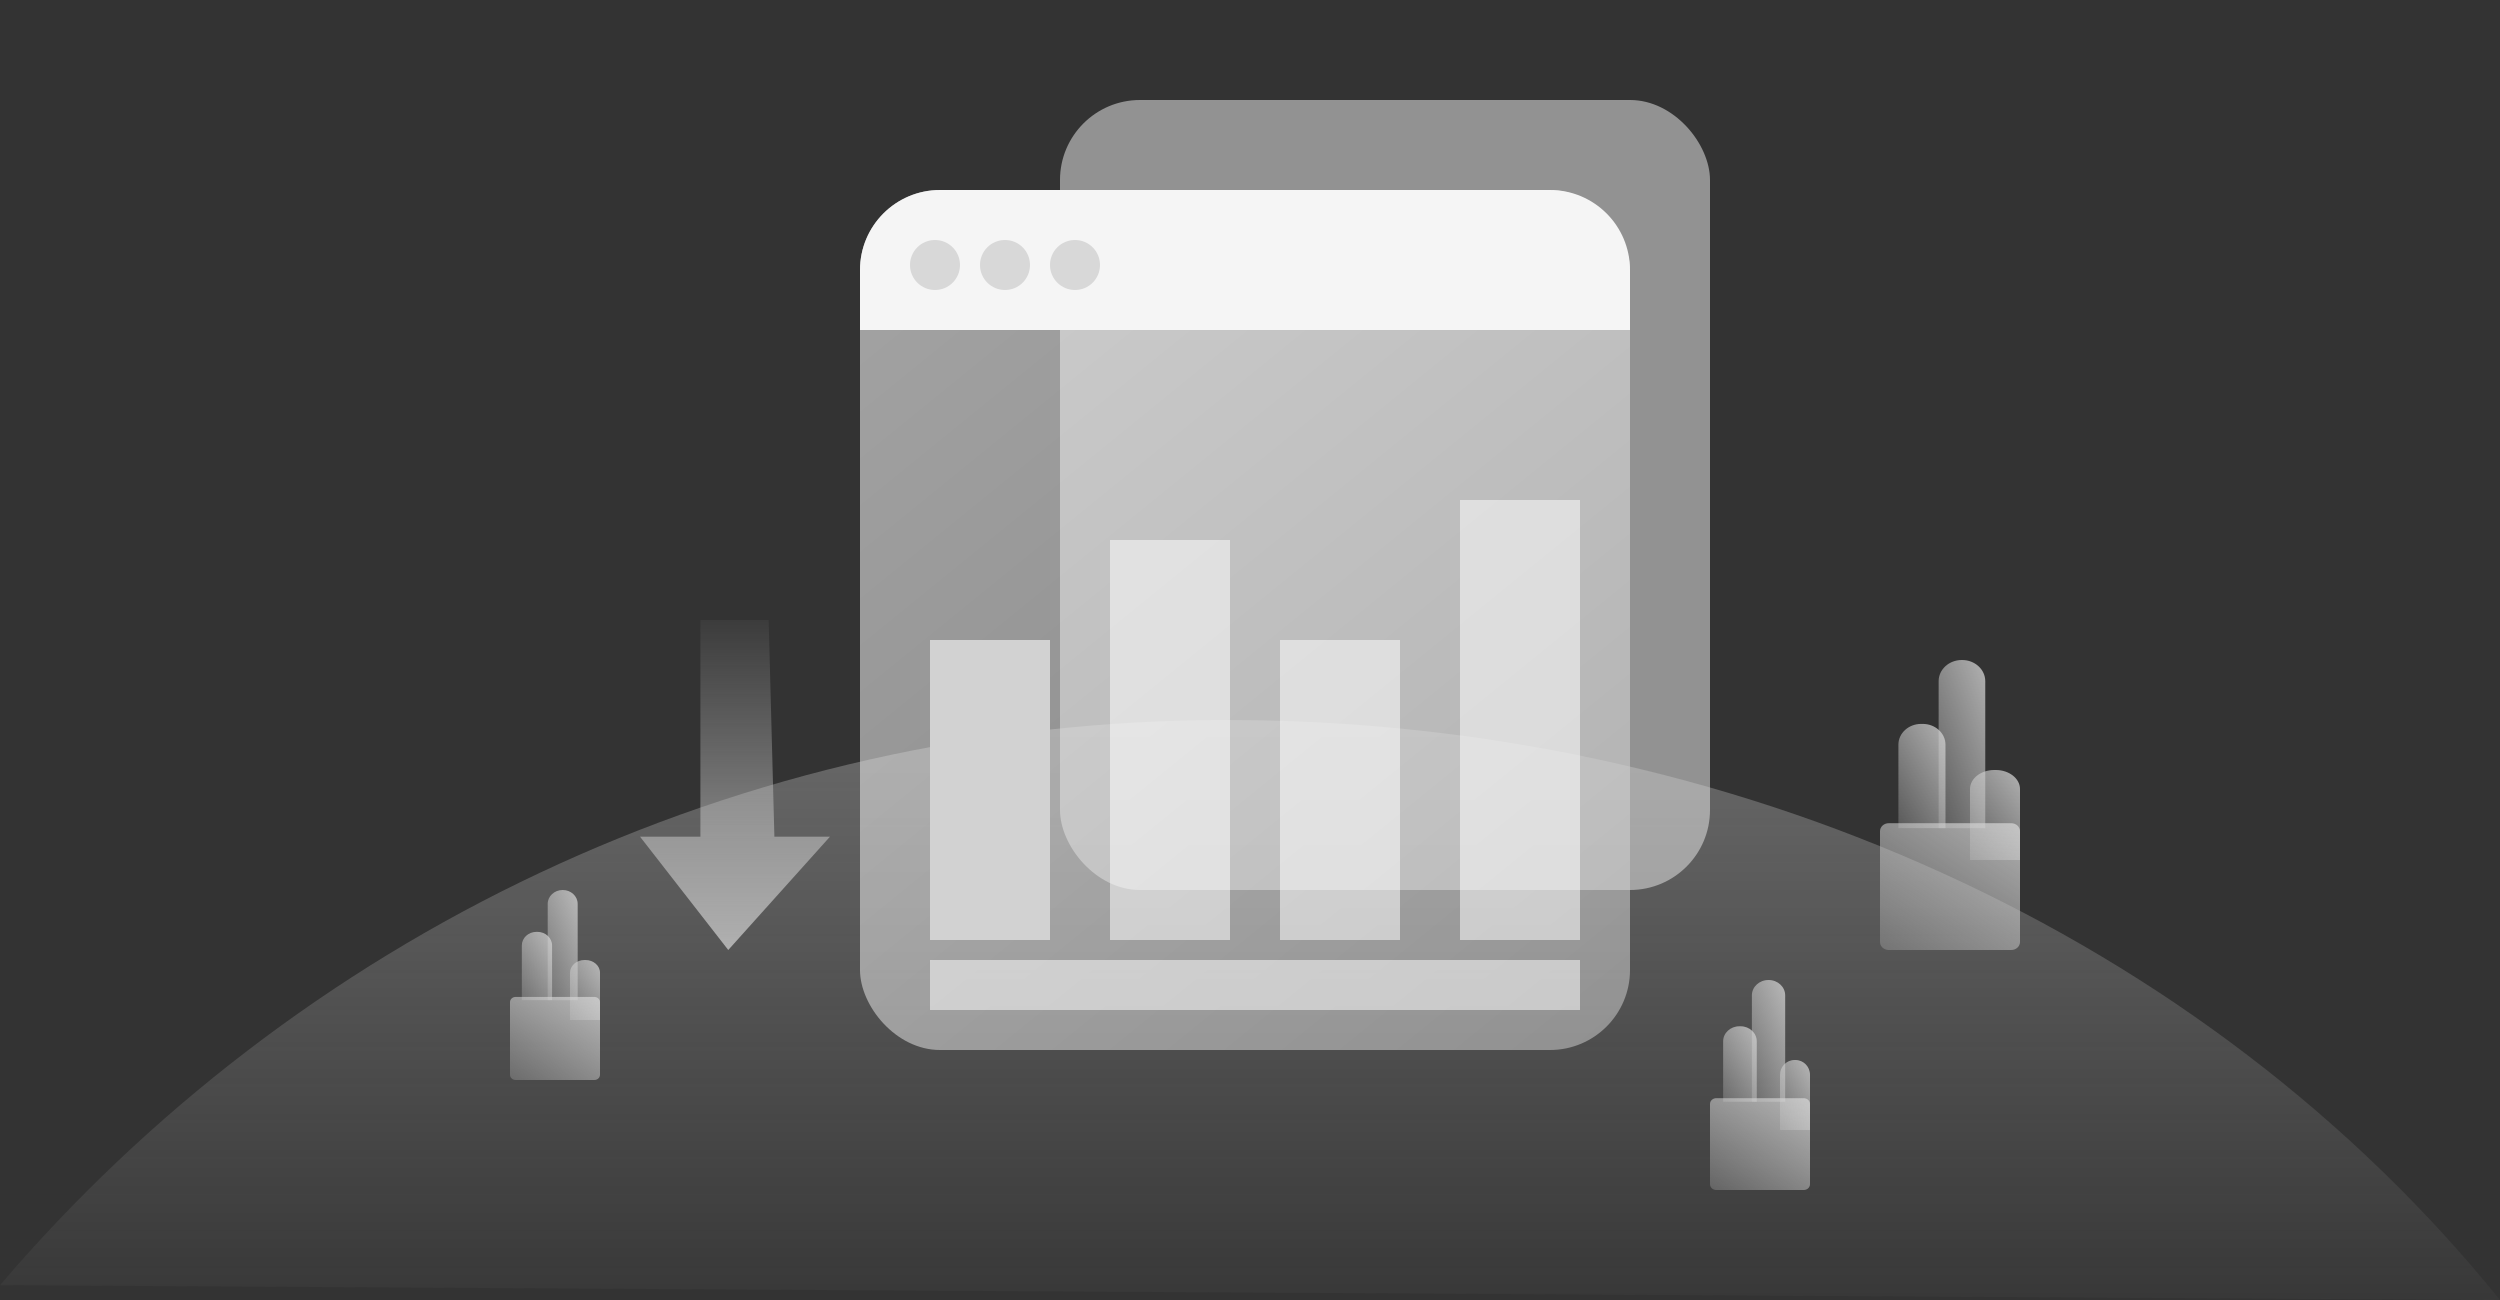 <svg width="250" height="130" viewBox="0 0 250 130" fill="none" xmlns="http://www.w3.org/2000/svg">
<rect x="0" y="0" width="250" height="130" fill="#333333" stroke="none"/>
<g id="&#230;&#154;&#130;&#230;&#151;&#160;&#230;&#149;&#176;&#230;&#141;&#174;">
<g id="&#231;&#188;&#150;&#231;&#187;&#132; 3">
<path id="&#230;&#164;&#173;&#229;&#156;&#134;&#229;&#189;&#162;" d="M250 130C220.495 93.494 173.297 72 122.616 72C73.501 72 29.524 93.935 0 128.516L250 130Z" fill="url(#paint0_linear_190_5762)"/>
<g id="&#231;&#188;&#150;&#231;&#187;&#132; 3&#229;&#164;&#135;&#228;&#187;&#189; 5">
<g id="&#231;&#188;&#150;&#231;&#187;&#132; 2">
<path id="&#232;&#183;&#175;&#229;&#190;&#132;" d="M57.767 100.018H54.77V90.388C54.77 89.621 55.437 89 56.261 89H56.276C57.1 89 57.767 89.621 57.767 90.388V100.018Z" fill="url(#paint1_linear_190_5762)"/>
<path id="Fill-5" d="M55.208 100.013H52.182V94.545C52.182 93.795 52.836 93.186 53.644 93.186H53.746C54.554 93.186 55.208 93.795 55.208 94.545V100.013Z" fill="url(#paint2_linear_190_5762)"/>
<path id="&#232;&#183;&#175;&#229;&#190;&#132;_2" d="M59.437 108H51.563C51.252 108 51 107.766 51 107.477V100.215C51 99.927 51.252 99.692 51.563 99.692H59.437C59.748 99.692 60 99.927 60 100.215V107.477C60 107.766 59.748 108 59.437 108" fill="url(#paint3_linear_190_5762)"/>
</g>
<path id="Fill-3" d="M60 102H57V97.271C57 96.569 57.651 96 58.455 96H58.545C59.349 96 60 96.569 60 97.271V102Z" fill="url(#paint4_linear_190_5762)"/>
</g>
<g id="&#231;&#188;&#150;&#231;&#187;&#132; 3&#229;&#164;&#135;&#228;&#187;&#189; 7">
<g id="&#231;&#188;&#150;&#231;&#187;&#132; 2_2">
<path id="&#232;&#183;&#175;&#229;&#190;&#132;_3" d="M198.526 82.817H193.863V68.118C193.863 66.948 194.902 66 196.183 66H196.207C197.488 66 198.526 66.948 198.526 68.118V82.817Z" fill="url(#paint5_linear_190_5762)"/>
<path id="Fill-5_2" d="M194.548 82.81H189.84V74.465C189.84 73.319 190.858 72.391 192.114 72.391H192.274C193.53 72.391 194.548 73.319 194.548 74.465V82.81Z" fill="url(#paint6_linear_190_5762)"/>
<path id="&#232;&#183;&#175;&#229;&#190;&#132;_4" d="M201.124 95H188.876C188.392 95 188 94.643 188 94.202V83.118C188 82.678 188.392 82.32 188.876 82.32H201.124C201.608 82.32 202 82.678 202 83.118V94.202C202 94.643 201.608 95 201.124 95" fill="url(#paint7_linear_190_5762)"/>
</g>
<path id="Fill-3_2" d="M202 86H197V78.906C197 77.853 198.086 77 199.425 77H199.575C200.914 77 202 77.853 202 78.906V86Z" fill="url(#paint8_linear_190_5762)"/>
</g>
<g id="&#231;&#188;&#150;&#231;&#187;&#132; 3&#229;&#164;&#135;&#228;&#187;&#189; 6">
<g id="&#231;&#188;&#150;&#231;&#187;&#132; 2_3">
<path id="&#232;&#183;&#175;&#229;&#190;&#132;_5" d="M178.518 110.178H175.188V99.534C175.188 98.687 175.929 98 176.844 98H176.862C177.777 98 178.518 98.687 178.518 99.534V110.178Z" fill="url(#paint9_linear_190_5762)"/>
<path id="Fill-5_3" d="M175.677 110.172H172.314V104.129C172.314 103.299 173.042 102.627 173.939 102.627H174.053C174.95 102.627 175.677 103.299 175.677 104.129V110.172Z" fill="url(#paint10_linear_190_5762)"/>
<path id="&#232;&#183;&#175;&#229;&#190;&#132;_6" d="M180.374 119H171.626C171.28 119 171 118.742 171 118.422V110.396C171 110.077 171.28 109.818 171.626 109.818H180.374C180.72 109.818 181 110.077 181 110.396V118.422C181 118.742 180.72 119 180.374 119" fill="url(#paint11_linear_190_5762)"/>
</g>
<path id="Fill-3_3" d="M181 113H178V107.483C178 106.664 178.651 106 179.455 106H179.545C180.349 106 181 106.664 181 107.483V113Z" fill="url(#paint12_linear_190_5762)"/>
</g>
<g id="&#231;&#188;&#150;&#231;&#187;&#132;">
<g id="&#231;&#188;&#150;&#231;&#187;&#132; 8">
<g id="&#231;&#188;&#150;&#231;&#187;&#132; 3&#229;&#164;&#135;&#228;&#187;&#189;">
<rect id="&#231;&#159;&#169;&#229;&#189;&#162;" opacity="0.55" x="106" y="10" width="65" height="79" rx="8" fill="url(#paint13_linear_190_5762)"/>
<rect id="&#231;&#159;&#169;&#229;&#189;&#162;&#229;&#164;&#135;&#228;&#187;&#189;-4" opacity="0.55" x="86" y="19" width="77" height="86" rx="8" fill="url(#paint14_linear_190_5762)"/>
<path id="&#231;&#159;&#169;&#229;&#189;&#162;&#229;&#164;&#135;&#228;&#187;&#189;-5" d="M94 19H155C159.418 19 163 22.582 163 27V33H86V27C86 22.582 89.582 19 94 19Z" fill="#F5F5F5"/>
<circle id="&#230;&#164;&#173;&#229;&#156;&#134;&#229;&#189;&#162;_2" cx="93.5" cy="26.5" r="2.5" fill="#D8D8D8"/>
<circle id="&#230;&#164;&#173;&#229;&#156;&#134;&#229;&#189;&#162;&#229;&#164;&#135;&#228;&#187;&#189;-10" cx="100.5" cy="26.5" r="2.5" fill="#D8D8D8"/>
<circle id="&#230;&#164;&#173;&#229;&#156;&#134;&#229;&#189;&#162;&#229;&#164;&#135;&#228;&#187;&#189;-11" cx="107.5" cy="26.5" r="2.5" fill="#D8D8D8"/>
</g>
</g>
<g id="&#231;&#188;&#150;&#231;&#187;&#132; 9">
<rect id="&#231;&#159;&#169;&#229;&#189;&#162;&#229;&#164;&#135;&#228;&#187;&#189;-7" x="93" y="64" width="12" height="30" fill="#D2D2D2"/>
<rect id="&#231;&#159;&#169;&#229;&#189;&#162;&#229;&#164;&#135;&#228;&#187;&#189;-44" opacity="0.5" x="93" y="96" width="65" height="5" fill="white"/>
<rect id="&#231;&#159;&#169;&#229;&#189;&#162;&#229;&#164;&#135;&#228;&#187;&#189;-39" opacity="0.5" x="111" y="54" width="12" height="40" fill="white"/>
<rect id="&#231;&#159;&#169;&#229;&#189;&#162;&#229;&#164;&#135;&#228;&#187;&#189;-42" opacity="0.5" x="128" y="64" width="12" height="30" fill="white"/>
<rect id="&#231;&#159;&#169;&#229;&#189;&#162;&#229;&#164;&#135;&#228;&#187;&#189;-43" opacity="0.5" x="146" y="50" width="12" height="44" fill="white"/>
</g>
</g>
<path id="&#232;&#183;&#175;&#229;&#190;&#132;-9&#229;&#164;&#135;&#228;&#187;&#189;-3" d="M76.865 62L77.439 83.664H83L72.825 95L64 83.664H70.04V62H76.865Z" fill="url(#paint15_linear_190_5762)"/>
</g>
</g>
<defs>
<linearGradient id="paint0_linear_190_5762" x1="-270.75" y1="-52.352" x2="-270.75" y2="134.176" gradientUnits="userSpaceOnUse">
<stop stop-color="#D2D2D2"/>
<stop offset="1" stop-color="#D2D2D2" stop-opacity="0.01"/>
</linearGradient>
<linearGradient id="paint1_linear_190_5762" x1="53.894" y1="71.197" x2="42.722" y2="75.303" gradientUnits="userSpaceOnUse">
<stop stop-color="#D2D2D2"/>
<stop offset="1" stop-color="#D2D2D2" stop-opacity="0.01"/>
</linearGradient>
<linearGradient id="paint2_linear_190_5762" x1="51.298" y1="82.157" x2="41.875" y2="87.8" gradientUnits="userSpaceOnUse">
<stop stop-color="#D2D2D2"/>
<stop offset="1" stop-color="#D2D2D2" stop-opacity="0.01"/>
</linearGradient>
<linearGradient id="paint3_linear_190_5762" x1="48.372" y1="86.269" x2="36.253" y2="104.004" gradientUnits="userSpaceOnUse">
<stop stop-color="#D2D2D2"/>
<stop offset="1" stop-color="#D2D2D2" stop-opacity="0.01"/>
</linearGradient>
<linearGradient id="paint4_linear_190_5762" x1="56.124" y1="86.305" x2="47.409" y2="92.191" gradientUnits="userSpaceOnUse">
<stop stop-color="#D2D2D2"/>
<stop offset="1" stop-color="#D2D2D2" stop-opacity="0.01"/>
</linearGradient>
<linearGradient id="paint5_linear_190_5762" x1="192.502" y1="38.827" x2="175.202" y2="45.307" gradientUnits="userSpaceOnUse">
<stop stop-color="#D2D2D2"/>
<stop offset="1" stop-color="#D2D2D2" stop-opacity="0.01"/>
</linearGradient>
<linearGradient id="paint6_linear_190_5762" x1="188.465" y1="55.555" x2="173.955" y2="64.412" gradientUnits="userSpaceOnUse">
<stop stop-color="#D2D2D2"/>
<stop offset="1" stop-color="#D2D2D2" stop-opacity="0.01"/>
</linearGradient>
<linearGradient id="paint7_linear_190_5762" x1="183.912" y1="61.832" x2="165.545" y2="89.226" gradientUnits="userSpaceOnUse">
<stop stop-color="#D2D2D2"/>
<stop offset="1" stop-color="#D2D2D2" stop-opacity="0.01"/>
</linearGradient>
<linearGradient id="paint8_linear_190_5762" x1="195.54" y1="62.458" x2="182.009" y2="72.612" gradientUnits="userSpaceOnUse">
<stop stop-color="#D2D2D2"/>
<stop offset="1" stop-color="#D2D2D2" stop-opacity="0.01"/>
</linearGradient>
<linearGradient id="paint9_linear_190_5762" x1="174.215" y1="78.323" x2="161.817" y2="82.904" gradientUnits="userSpaceOnUse">
<stop stop-color="#D2D2D2"/>
<stop offset="1" stop-color="#D2D2D2" stop-opacity="0.01"/>
</linearGradient>
<linearGradient id="paint10_linear_190_5762" x1="171.333" y1="90.436" x2="160.892" y2="96.722" gradientUnits="userSpaceOnUse">
<stop stop-color="#D2D2D2"/>
<stop offset="1" stop-color="#D2D2D2" stop-opacity="0.01"/>
</linearGradient>
<linearGradient id="paint11_linear_190_5762" x1="168.08" y1="94.982" x2="154.711" y2="114.65" gradientUnits="userSpaceOnUse">
<stop stop-color="#D2D2D2"/>
<stop offset="1" stop-color="#D2D2D2" stop-opacity="0.01"/>
</linearGradient>
<linearGradient id="paint12_linear_190_5762" x1="177.124" y1="94.689" x2="167.619" y2="100.192" gradientUnits="userSpaceOnUse">
<stop stop-color="#D2D2D2"/>
<stop offset="1" stop-color="#D2D2D2" stop-opacity="0.01"/>
</linearGradient>
<linearGradient id="paint13_linear_190_5762" x1="-47.182" y1="296.645" x2="56.882" y2="667.465" gradientUnits="userSpaceOnUse">
<stop stop-color="#E0E0E0"/>
<stop offset="1" stop-color="#F9F9F9" stop-opacity="0.98"/>
</linearGradient>
<linearGradient id="paint14_linear_190_5762" x1="50.865" y1="52.225" x2="123.768" y2="141.946" gradientUnits="userSpaceOnUse">
<stop stop-color="white"/>
<stop offset="1" stop-color="#C5C5C5"/>
</linearGradient>
<linearGradient id="paint15_linear_190_5762" x1="62.07" y1="108.262" x2="62.07" y2="59.8" gradientUnits="userSpaceOnUse">
<stop stop-color="#D2D2D2"/>
<stop offset="1" stop-color="#D2D2D2" stop-opacity="0.01"/>
</linearGradient>
</defs>
</svg>
